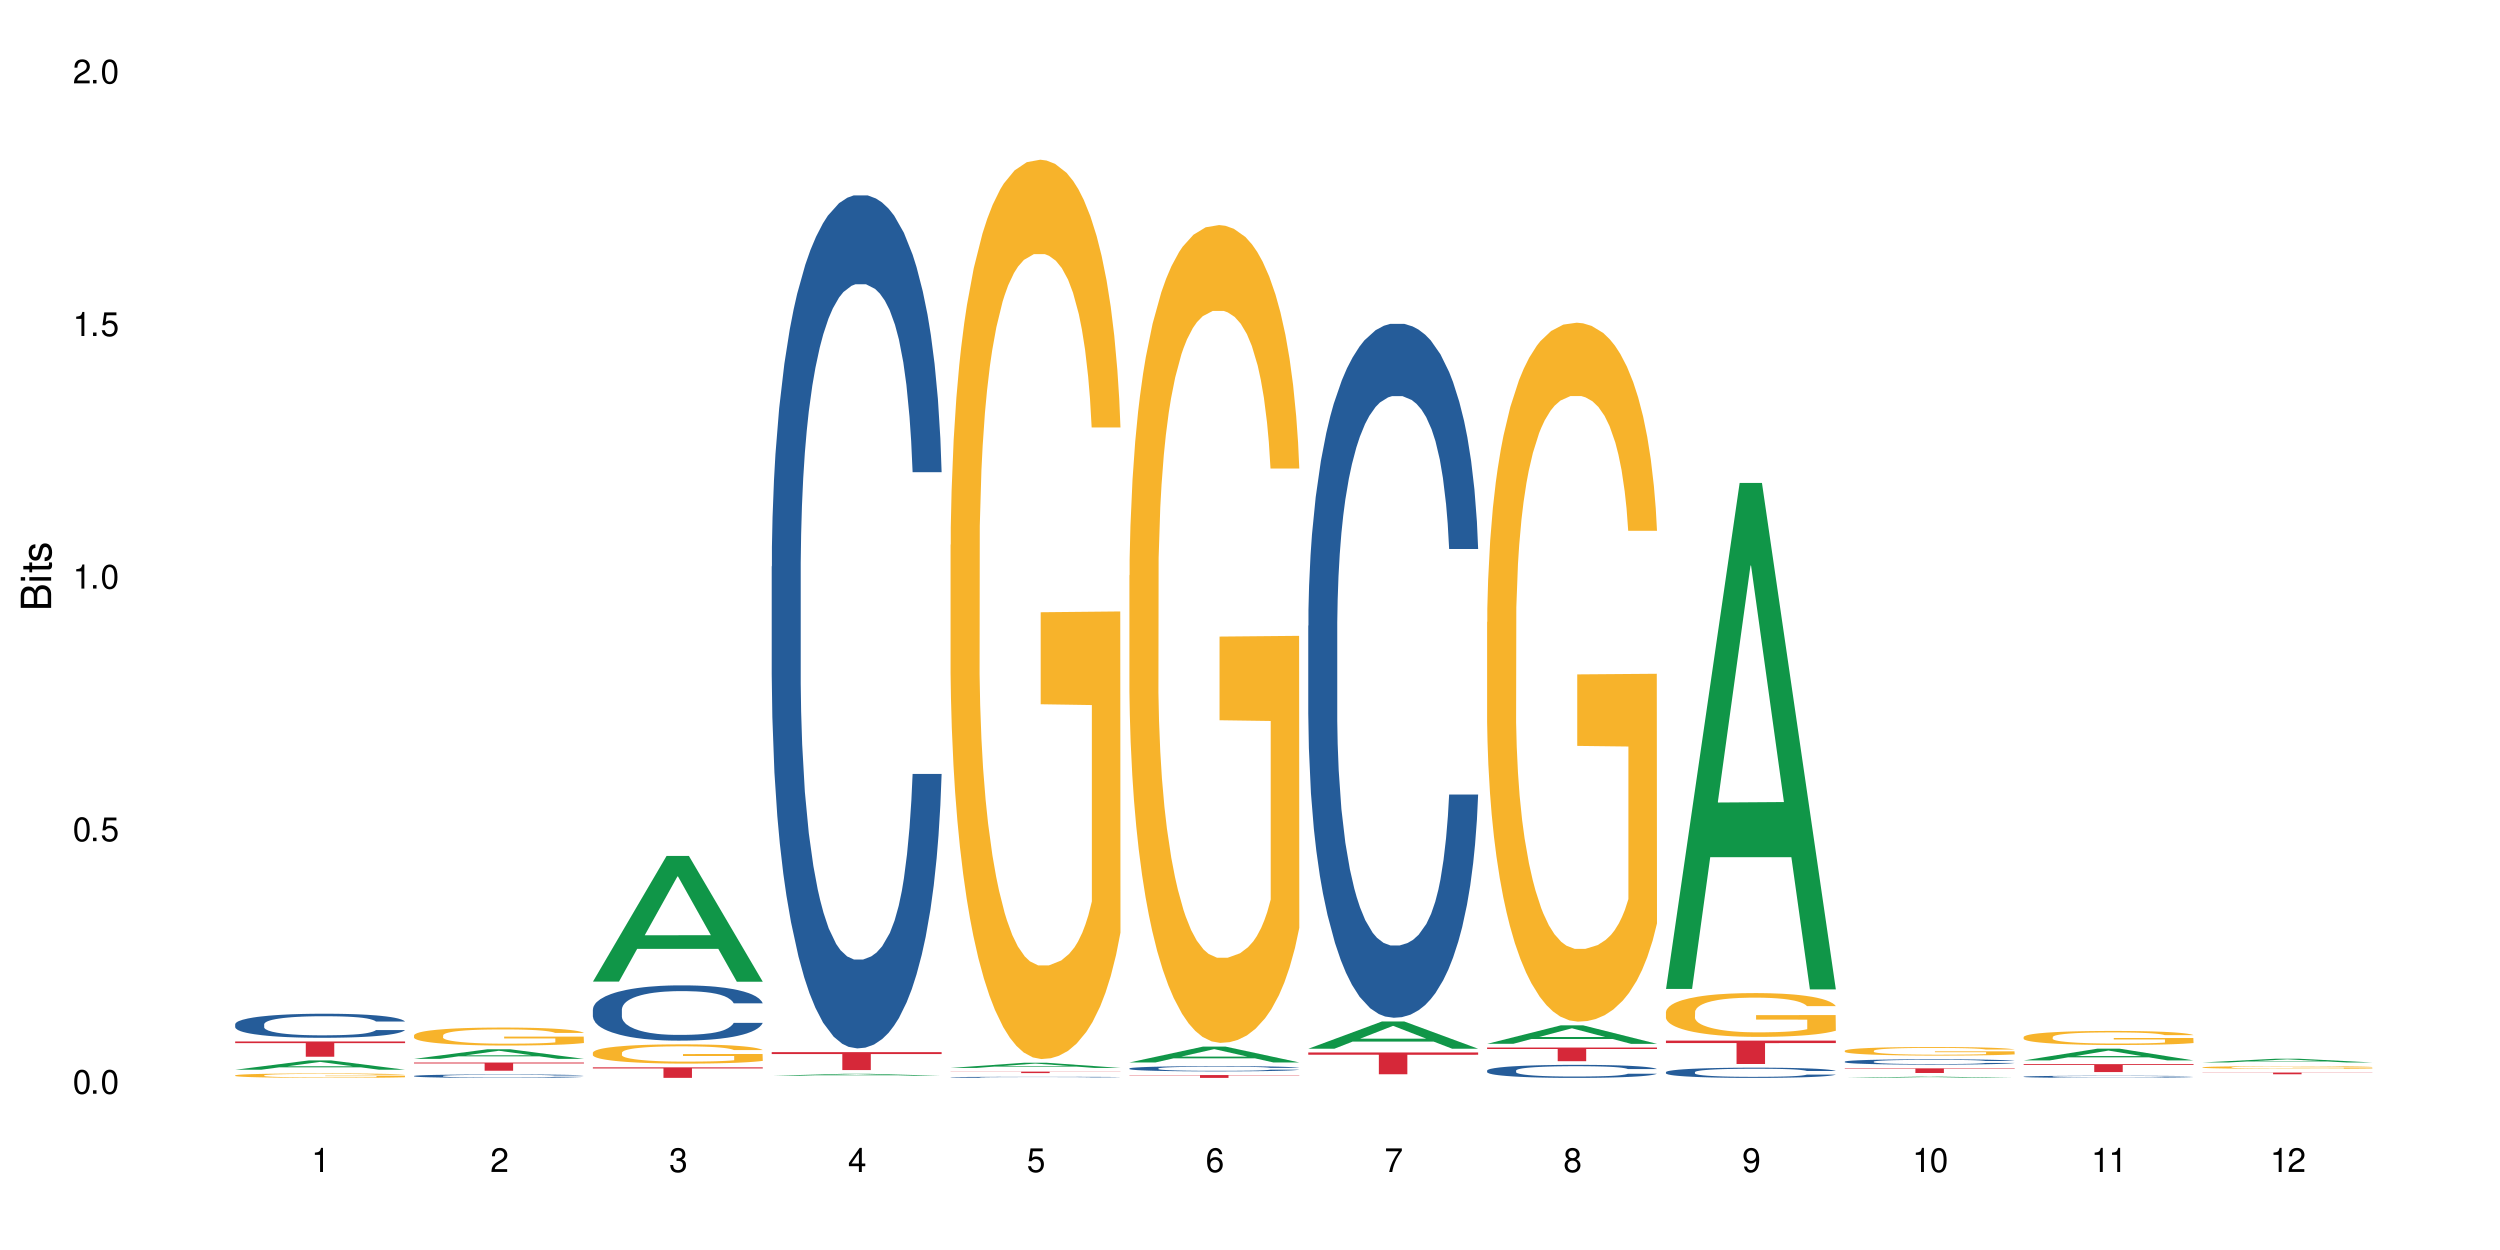 <?xml version="1.0" encoding="UTF-8"?>
<svg xmlns="http://www.w3.org/2000/svg" xmlns:xlink="http://www.w3.org/1999/xlink" width="720" height="360" viewBox="0 0 720 360">
<defs>
<g>
<g id="glyph-0-0">
</g>
<g id="glyph-0-1">
<path d="M 2.641 -6.938 C 2 -6.938 1.422 -6.656 1.078 -6.172 C 0.641 -5.562 0.406 -4.641 0.406 -3.359 C 0.406 -1.016 1.188 0.219 2.641 0.219 C 4.078 0.219 4.859 -1.016 4.859 -3.297 C 4.859 -4.641 4.656 -5.547 4.203 -6.172 C 3.844 -6.656 3.281 -6.938 2.641 -6.938 Z M 2.641 -6.188 C 3.547 -6.188 4 -5.25 4 -3.375 C 4 -1.406 3.562 -0.484 2.625 -0.484 C 1.734 -0.484 1.281 -1.438 1.281 -3.344 C 1.281 -5.25 1.734 -6.188 2.641 -6.188 Z M 2.641 -6.188 "/>
</g>
<g id="glyph-0-2">
<path d="M 1.828 -1 L 0.828 -1 L 0.828 0 L 1.828 0 Z M 1.828 -1 "/>
</g>
<g id="glyph-0-3">
<path d="M 4.562 -6.797 L 1.062 -6.797 L 0.547 -3.094 L 1.328 -3.094 C 1.719 -3.562 2.047 -3.734 2.578 -3.734 C 3.484 -3.734 4.062 -3.109 4.062 -2.094 C 4.062 -1.125 3.484 -0.531 2.578 -0.531 C 1.828 -0.531 1.375 -0.906 1.188 -1.672 L 0.328 -1.672 C 0.453 -1.109 0.547 -0.844 0.75 -0.594 C 1.125 -0.078 1.828 0.219 2.594 0.219 C 3.969 0.219 4.922 -0.781 4.922 -2.219 C 4.922 -3.562 4.031 -4.484 2.719 -4.484 C 2.25 -4.484 1.859 -4.359 1.469 -4.062 L 1.734 -5.969 L 4.562 -5.969 Z M 4.562 -6.797 "/>
</g>
<g id="glyph-0-4">
<path d="M 2.484 -4.938 L 2.484 0 L 3.328 0 L 3.328 -6.938 L 2.766 -6.938 C 2.469 -5.875 2.281 -5.734 0.984 -5.562 L 0.984 -4.938 Z M 2.484 -4.938 "/>
</g>
<g id="glyph-0-5">
<path d="M 4.859 -0.828 L 1.281 -0.828 C 1.359 -1.406 1.672 -1.781 2.5 -2.281 L 3.469 -2.828 C 4.406 -3.344 4.906 -4.062 4.906 -4.906 C 4.906 -5.484 4.672 -6.031 4.266 -6.406 C 3.859 -6.766 3.375 -6.938 2.719 -6.938 C 1.859 -6.938 1.219 -6.625 0.844 -6.031 C 0.609 -5.672 0.5 -5.234 0.484 -4.531 L 1.328 -4.531 C 1.359 -5.016 1.406 -5.281 1.531 -5.516 C 1.75 -5.938 2.188 -6.203 2.703 -6.203 C 3.469 -6.203 4.031 -5.641 4.031 -4.891 C 4.031 -4.344 3.719 -3.859 3.125 -3.516 L 2.234 -3 C 0.812 -2.172 0.406 -1.531 0.328 -0.016 L 4.859 -0.016 Z M 4.859 -0.828 "/>
</g>
<g id="glyph-0-6">
<path d="M 2.125 -3.188 L 2.578 -3.188 C 3.5 -3.188 3.984 -2.766 3.984 -1.922 C 3.984 -1.062 3.469 -0.531 2.594 -0.531 C 1.656 -0.531 1.203 -1 1.156 -2.016 L 0.312 -2.016 C 0.344 -1.453 0.438 -1.094 0.609 -0.781 C 0.953 -0.109 1.625 0.219 2.547 0.219 C 3.953 0.219 4.859 -0.625 4.859 -1.938 C 4.859 -2.828 4.516 -3.297 3.703 -3.594 C 4.344 -3.844 4.656 -4.328 4.656 -5.031 C 4.656 -6.219 3.875 -6.938 2.578 -6.938 C 1.203 -6.938 0.484 -6.172 0.453 -4.703 L 1.297 -4.703 C 1.312 -5.125 1.344 -5.359 1.453 -5.578 C 1.641 -5.969 2.062 -6.203 2.594 -6.203 C 3.344 -6.203 3.797 -5.75 3.797 -5 C 3.797 -4.516 3.609 -4.219 3.25 -4.047 C 3.016 -3.953 2.703 -3.922 2.125 -3.906 Z M 2.125 -3.188 "/>
</g>
<g id="glyph-0-7">
<path d="M 3.141 -1.672 L 3.141 0 L 3.984 0 L 3.984 -1.672 L 4.984 -1.672 L 4.984 -2.438 L 3.984 -2.438 L 3.984 -6.938 L 3.359 -6.938 L 0.266 -2.578 L 0.266 -1.672 Z M 3.141 -2.438 L 1 -2.438 L 3.141 -5.5 Z M 3.141 -2.438 "/>
</g>
<g id="glyph-0-8">
<path d="M 4.781 -5.125 C 4.609 -6.266 3.891 -6.938 2.844 -6.938 C 2.094 -6.938 1.422 -6.578 1.031 -5.953 C 0.594 -5.266 0.406 -4.422 0.406 -3.172 C 0.406 -2 0.578 -1.25 0.984 -0.641 C 1.359 -0.078 1.953 0.219 2.703 0.219 C 3.984 0.219 4.922 -0.75 4.922 -2.094 C 4.922 -3.375 4.062 -4.281 2.844 -4.281 C 2.172 -4.281 1.641 -4.031 1.281 -3.516 C 1.281 -5.234 1.828 -6.188 2.797 -6.188 C 3.391 -6.188 3.797 -5.797 3.938 -5.125 Z M 2.734 -3.531 C 3.547 -3.531 4.062 -2.953 4.062 -2.031 C 4.062 -1.156 3.484 -0.531 2.703 -0.531 C 1.922 -0.531 1.328 -1.188 1.328 -2.078 C 1.328 -2.938 1.906 -3.531 2.734 -3.531 Z M 2.734 -3.531 "/>
</g>
<g id="glyph-0-9">
<path d="M 4.984 -6.797 L 0.438 -6.797 L 0.438 -5.969 L 4.109 -5.969 C 2.5 -3.656 1.828 -2.234 1.328 0 L 2.219 0 C 2.594 -2.172 3.453 -4.047 4.984 -6.094 Z M 4.984 -6.797 "/>
</g>
<g id="glyph-0-10">
<path d="M 3.75 -3.656 C 4.469 -4.094 4.688 -4.438 4.688 -5.078 C 4.688 -6.172 3.844 -6.938 2.641 -6.938 C 1.438 -6.938 0.594 -6.172 0.594 -5.094 C 0.594 -4.438 0.812 -4.094 1.516 -3.656 C 0.734 -3.266 0.359 -2.703 0.359 -1.922 C 0.359 -0.656 1.281 0.219 2.641 0.219 C 3.984 0.219 4.922 -0.656 4.922 -1.922 C 4.922 -2.703 4.531 -3.266 3.75 -3.656 Z M 2.641 -6.188 C 3.359 -6.188 3.812 -5.75 3.812 -5.062 C 3.812 -4.406 3.344 -3.984 2.641 -3.984 C 1.922 -3.984 1.453 -4.406 1.453 -5.078 C 1.453 -5.75 1.922 -6.188 2.641 -6.188 Z M 2.641 -3.266 C 3.484 -3.266 4.062 -2.719 4.062 -1.906 C 4.062 -1.078 3.484 -0.531 2.625 -0.531 C 1.797 -0.531 1.219 -1.094 1.219 -1.906 C 1.219 -2.719 1.781 -3.266 2.641 -3.266 Z M 2.641 -3.266 "/>
</g>
<g id="glyph-0-11">
<path d="M 0.516 -1.578 C 0.672 -0.453 1.406 0.219 2.438 0.219 C 3.188 0.219 3.859 -0.141 4.266 -0.766 C 4.688 -1.453 4.891 -2.297 4.891 -3.547 C 4.891 -4.719 4.703 -5.453 4.312 -6.078 C 3.938 -6.641 3.344 -6.938 2.594 -6.938 C 1.297 -6.938 0.359 -5.969 0.359 -4.625 C 0.359 -3.344 1.234 -2.453 2.453 -2.453 C 3.094 -2.453 3.578 -2.672 4.016 -3.203 C 4 -1.484 3.469 -0.531 2.5 -0.531 C 1.906 -0.531 1.484 -0.906 1.359 -1.578 Z M 2.578 -6.203 C 3.375 -6.203 3.969 -5.531 3.969 -4.641 C 3.969 -3.797 3.391 -3.188 2.547 -3.188 C 1.734 -3.188 1.234 -3.766 1.234 -4.688 C 1.234 -5.562 1.797 -6.203 2.578 -6.203 Z M 2.578 -6.203 "/>
</g>
<g id="glyph-1-0">
</g>
<g id="glyph-1-1">
<path d="M 0 -0.953 L 0 -4.891 C 0 -5.719 -0.234 -6.344 -0.734 -6.797 C -1.188 -7.234 -1.812 -7.469 -2.5 -7.469 C -3.547 -7.469 -4.188 -7 -4.625 -5.875 C -4.984 -6.688 -5.625 -7.094 -6.531 -7.094 C -7.172 -7.094 -7.734 -6.859 -8.141 -6.391 C -8.562 -5.922 -8.75 -5.344 -8.75 -4.5 L -8.75 -0.953 Z M -4.984 -2.062 L -7.766 -2.062 L -7.766 -4.219 C -7.766 -4.844 -7.688 -5.203 -7.453 -5.5 C -7.219 -5.812 -6.859 -5.969 -6.375 -5.969 C -5.891 -5.969 -5.531 -5.812 -5.297 -5.5 C -5.062 -5.203 -4.984 -4.844 -4.984 -4.219 Z M -0.984 -2.062 L -4 -2.062 L -4 -4.781 C -4 -5.766 -3.438 -6.359 -2.484 -6.359 C -1.547 -6.359 -0.984 -5.766 -0.984 -4.781 Z M -0.984 -2.062 "/>
</g>
<g id="glyph-1-2">
<path d="M -6.281 -1.797 L -6.281 -0.797 L 0 -0.797 L 0 -1.797 Z M -8.75 -1.797 L -8.75 -0.797 L -7.484 -0.797 L -7.484 -1.797 Z M -8.75 -1.797 "/>
</g>
<g id="glyph-1-3">
<path d="M -6.281 -3.047 L -6.281 -2.016 L -8.016 -2.016 L -8.016 -1.016 L -6.281 -1.016 L -6.281 -0.172 L -5.469 -0.172 L -5.469 -1.016 L -0.719 -1.016 C -0.078 -1.016 0.281 -1.453 0.281 -2.234 C 0.281 -2.5 0.25 -2.719 0.188 -3.047 L -0.641 -3.047 C -0.609 -2.906 -0.594 -2.766 -0.594 -2.562 C -0.594 -2.141 -0.719 -2.016 -1.156 -2.016 L -5.469 -2.016 L -5.469 -3.047 Z M -6.281 -3.047 "/>
</g>
<g id="glyph-1-4">
<path d="M -4.531 -5.25 C -5.766 -5.25 -6.469 -4.422 -6.469 -2.969 C -6.469 -1.516 -5.719 -0.562 -4.547 -0.562 C -3.562 -0.562 -3.094 -1.062 -2.734 -2.562 L -2.516 -3.484 C -2.344 -4.188 -2.094 -4.469 -1.641 -4.469 C -1.047 -4.469 -0.641 -3.875 -0.641 -3 C -0.641 -2.453 -0.797 -2 -1.062 -1.75 C -1.25 -1.594 -1.422 -1.531 -1.875 -1.469 L -1.875 -0.406 C -0.422 -0.453 0.281 -1.266 0.281 -2.922 C 0.281 -4.5 -0.5 -5.516 -1.719 -5.516 C -2.656 -5.516 -3.172 -4.984 -3.469 -3.734 L -3.703 -2.766 C -3.891 -1.953 -4.156 -1.609 -4.594 -1.609 C -5.188 -1.609 -5.547 -2.125 -5.547 -2.938 C -5.547 -3.75 -5.203 -4.172 -4.531 -4.203 Z M -4.531 -5.25 "/>
</g>
</g>
</defs>
<rect x="-72" y="-36" width="864" height="432" fill="rgb(100%, 100%, 100%)" fill-opacity="1"/>
<path fill-rule="nonzero" fill="rgb(6.275%, 58.824%, 28.235%)" fill-opacity="1" d="M 67.73 308.082 L 67.785 308.082 L 88.957 305.398 L 95.387 305.398 L 116.664 308.086 L 109.188 308.086 L 103.855 307.383 L 80.488 307.383 L 75.258 308.082 L 67.73 308.082 L 82.734 307.094 L 101.711 307.09 L 92.25 305.836 L 92.145 305.836 L 92.039 305.844 L 82.684 307.09 L 82.734 307.094 Z M 67.73 308.082 "/>
<path fill-rule="nonzero" fill="rgb(14.51%, 36.078%, 60%)" fill-opacity="1" d="M 67.73 294.973 L 67.789 294.969 L 67.789 294.816 L 67.969 294.574 L 68.387 294.27 L 68.805 294.062 L 69.879 293.688 L 71.371 293.328 L 72.922 293.047 L 74.055 292.883 L 75.07 292.758 L 77.398 292.523 L 78.891 292.402 L 80.5 292.293 L 82.469 292.188 L 83.902 292.121 L 87.125 292.02 L 89.512 291.977 L 91.363 291.957 L 95.359 291.957 L 97.746 291.984 L 99.477 292.016 L 101.387 292.066 L 102.996 292.121 L 105.801 292.262 L 108.309 292.438 L 109.441 292.539 L 111.234 292.738 L 112.605 292.926 L 113.559 293.094 L 114.633 293.328 L 115.59 293.609 L 116.305 293.934 L 116.664 294.207 L 108.309 294.207 L 107.891 293.953 L 107.414 293.758 L 106.52 293.496 L 105.625 293.312 L 104.371 293.129 L 103.238 293.008 L 101.684 292.891 L 100.312 292.812 L 98.879 292.758 L 97.508 292.719 L 94.883 292.68 L 91.84 292.68 L 90.707 292.691 L 88.379 292.742 L 87.125 292.789 L 85.336 292.875 L 84.082 292.957 L 82.59 293.086 L 81.574 293.191 L 80.32 293.359 L 79.426 293.504 L 78.414 293.711 L 77.816 293.871 L 77.277 294.047 L 76.801 294.258 L 76.441 294.48 L 76.203 294.715 L 76.086 294.941 L 76.086 295.922 L 76.203 296.152 L 76.504 296.418 L 77.277 296.805 L 78.414 297.141 L 79.727 297.406 L 80.977 297.598 L 81.695 297.684 L 82.648 297.785 L 84.141 297.914 L 86.289 298.039 L 87.543 298.09 L 89.453 298.141 L 91.422 298.168 L 94.047 298.168 L 96.375 298.141 L 97.926 298.109 L 99.535 298.059 L 101.746 297.949 L 103.117 297.848 L 104.312 297.73 L 105.207 297.609 L 105.801 297.508 L 106.699 297.312 L 107.414 297.094 L 107.949 296.875 L 108.309 296.66 L 116.664 296.66 L 116.305 296.91 L 115.77 297.16 L 115.23 297.344 L 114.395 297.562 L 113.441 297.762 L 112.066 297.98 L 110.934 298.129 L 109.441 298.285 L 108.07 298.406 L 106.578 298.516 L 104.371 298.641 L 102.938 298.703 L 101.387 298.762 L 99.535 298.812 L 97.211 298.855 L 94.703 298.883 L 92.375 298.887 L 89.871 298.875 L 88.02 298.852 L 85.574 298.793 L 82.531 298.68 L 80.32 298.559 L 78.59 298.438 L 77.102 298.312 L 75.43 298.141 L 73.281 297.863 L 71.969 297.648 L 71.074 297.469 L 70.059 297.223 L 69.344 297 L 68.508 296.645 L 67.91 296.195 L 67.73 295.848 Z M 67.73 294.973 "/>
<path fill-rule="nonzero" fill="rgb(96.863%, 70.196%, 16.863%)" fill-opacity="1" d="M 67.73 309.699 L 67.789 309.699 L 67.789 309.676 L 68.031 309.621 L 68.625 309.547 L 69.402 309.488 L 70.238 309.441 L 70.773 309.418 L 71.668 309.383 L 72.445 309.355 L 74.414 309.305 L 76.922 309.254 L 78.293 309.234 L 79.844 309.211 L 82.051 309.191 L 83.066 309.184 L 86.172 309.164 L 89.691 309.152 L 93.57 309.148 L 95.359 309.148 L 97.805 309.152 L 101.148 309.168 L 103.059 309.18 L 104.551 309.191 L 106.102 309.207 L 108.012 309.23 L 109.801 309.258 L 111.234 309.285 L 112.664 309.32 L 113.859 309.359 L 114.871 309.398 L 115.77 309.449 L 116.305 309.488 L 116.664 309.531 L 108.367 309.531 L 107.891 309.488 L 107.355 309.457 L 106.461 309.418 L 105.562 309.391 L 104.668 309.367 L 102.996 309.34 L 101.566 309.32 L 99.777 309.305 L 98.047 309.293 L 96.074 309.285 L 94.883 309.281 L 91.719 309.281 L 88.855 309.293 L 87.184 309.301 L 85.992 309.309 L 84.32 309.328 L 83.305 309.34 L 82.707 309.352 L 80.918 309.387 L 79.727 309.422 L 79.07 309.441 L 78.234 309.477 L 77.637 309.512 L 76.98 309.559 L 76.621 309.594 L 76.145 309.672 L 76.086 309.883 L 76.266 309.93 L 76.621 309.977 L 77.102 310.02 L 77.816 310.062 L 78.531 310.098 L 79.785 310.145 L 80.859 310.172 L 81.695 310.195 L 83.305 310.227 L 83.961 310.234 L 85.512 310.258 L 87.125 310.273 L 89.094 310.289 L 90.586 310.293 L 92.973 310.301 L 96.016 310.301 L 99.598 310.293 L 101.863 310.285 L 103.414 310.273 L 104.43 310.266 L 105.684 310.254 L 106.578 310.242 L 107.414 310.23 L 108.43 310.207 L 108.43 309.93 L 93.688 309.926 L 93.688 309.797 L 116.602 309.793 L 116.664 310.254 L 115.41 310.285 L 113.859 310.316 L 112.367 310.34 L 110.816 310.359 L 108.605 310.383 L 106.816 310.395 L 104.07 310.41 L 101.566 310.422 L 98.941 310.43 L 96.613 310.434 L 91.422 310.434 L 88.797 310.426 L 86.707 310.414 L 84.797 310.402 L 82.887 310.387 L 80.5 310.363 L 78.949 310.344 L 77.34 310.32 L 75.727 310.289 L 74.297 310.258 L 73.34 310.234 L 72.387 310.207 L 71.371 310.172 L 70.418 310.129 L 69.699 310.094 L 69.043 310.051 L 68.566 310.016 L 68.09 309.961 L 67.852 309.918 L 67.73 309.883 Z M 67.73 309.699 "/>
<path fill-rule="nonzero" fill="rgb(83.922%, 15.686%, 22.353%)" fill-opacity="1" d="M 67.73 299.949 L 116.664 299.949 L 116.664 300.418 L 96.27 300.426 L 96.27 304.336 L 88.066 304.336 L 88.066 300.43 L 87.945 300.418 L 67.73 300.418 Z M 67.73 299.949 "/>
<path fill-rule="nonzero" fill="rgb(6.275%, 58.824%, 28.235%)" fill-opacity="1" d="M 119.238 304.949 L 119.289 304.949 L 140.465 302.18 L 146.895 302.18 L 168.172 304.953 L 160.695 304.953 L 155.363 304.23 L 131.996 304.23 L 126.766 304.949 L 119.238 304.949 L 134.242 303.93 L 153.219 303.926 L 143.758 302.633 L 143.652 302.629 L 143.547 302.637 L 134.191 303.926 L 134.242 303.93 Z M 119.238 304.949 "/>
<path fill-rule="nonzero" fill="rgb(14.51%, 36.078%, 60%)" fill-opacity="1" d="M 119.238 309.871 L 119.297 309.871 L 119.297 309.848 L 119.477 309.816 L 119.895 309.77 L 120.312 309.742 L 121.387 309.688 L 122.879 309.637 L 124.43 309.594 L 125.562 309.57 L 126.578 309.555 L 128.906 309.52 L 130.398 309.504 L 132.008 309.488 L 133.977 309.473 L 135.41 309.461 L 138.633 309.449 L 141.02 309.441 L 142.871 309.438 L 146.867 309.438 L 149.254 309.441 L 150.984 309.445 L 152.895 309.453 L 154.504 309.461 L 157.309 309.48 L 159.816 309.508 L 160.949 309.523 L 162.742 309.551 L 164.113 309.578 L 165.066 309.602 L 166.141 309.637 L 167.098 309.676 L 167.812 309.723 L 168.172 309.762 L 159.816 309.762 L 159.398 309.727 L 158.922 309.695 L 158.027 309.66 L 157.133 309.633 L 155.879 309.605 L 154.746 309.59 L 153.191 309.574 L 151.82 309.562 L 150.387 309.555 L 149.016 309.547 L 146.391 309.543 L 142.211 309.543 L 139.887 309.551 L 138.633 309.559 L 136.844 309.57 L 135.59 309.582 L 134.098 309.602 L 133.082 309.617 L 131.828 309.641 L 130.934 309.66 L 129.922 309.691 L 129.324 309.715 L 128.785 309.738 L 128.309 309.77 L 127.949 309.801 L 127.711 309.836 L 127.594 309.867 L 127.594 310.008 L 127.711 310.043 L 128.012 310.078 L 128.785 310.137 L 129.922 310.184 L 131.234 310.223 L 132.484 310.25 L 133.203 310.262 L 134.156 310.277 L 135.648 310.293 L 137.797 310.312 L 139.051 310.32 L 140.961 310.328 L 142.93 310.332 L 145.555 310.332 L 147.883 310.328 L 149.434 310.324 L 151.043 310.316 L 153.254 310.301 L 154.625 310.285 L 155.816 310.27 L 156.715 310.25 L 157.309 310.234 L 158.207 310.207 L 158.922 310.176 L 159.457 310.145 L 159.816 310.113 L 168.172 310.113 L 167.812 310.148 L 167.277 310.188 L 166.738 310.211 L 165.902 310.242 L 164.949 310.273 L 163.574 310.305 L 162.441 310.324 L 160.949 310.348 L 159.578 310.363 L 158.086 310.379 L 155.879 310.398 L 154.445 310.406 L 152.895 310.418 L 151.043 310.422 L 148.719 310.43 L 146.211 310.434 L 141.379 310.434 L 139.527 310.43 L 137.082 310.422 L 134.039 310.402 L 131.828 310.387 L 130.098 310.371 L 128.605 310.352 L 126.938 310.328 L 124.789 310.285 L 123.477 310.258 L 122.582 310.23 L 121.566 310.195 L 120.852 310.164 L 120.016 310.113 L 119.418 310.047 L 119.238 309.996 Z M 119.238 309.871 "/>
<path fill-rule="nonzero" fill="rgb(96.863%, 70.196%, 16.863%)" fill-opacity="1" d="M 119.238 298.152 L 119.297 298.148 L 119.297 298.055 L 119.535 297.84 L 120.133 297.547 L 120.91 297.305 L 121.746 297.117 L 122.281 297.016 L 123.176 296.875 L 123.953 296.77 L 125.922 296.559 L 128.43 296.359 L 129.801 296.273 L 131.352 296.191 L 133.559 296.102 L 134.574 296.07 L 137.676 295.992 L 141.199 295.945 L 145.078 295.934 L 146.867 295.938 L 149.312 295.957 L 152.656 296.008 L 154.566 296.055 L 156.059 296.102 L 157.609 296.164 L 159.52 296.258 L 161.309 296.371 L 162.742 296.488 L 164.172 296.629 L 165.367 296.781 L 166.379 296.945 L 167.277 297.145 L 167.812 297.309 L 168.172 297.477 L 159.875 297.477 L 159.398 297.309 L 158.863 297.184 L 157.965 297.027 L 157.07 296.914 L 156.176 296.824 L 154.504 296.699 L 153.074 296.625 L 151.281 296.559 L 149.551 296.516 L 147.582 296.488 L 146.391 296.477 L 143.227 296.477 L 140.363 296.512 L 138.691 296.547 L 137.5 296.586 L 135.828 296.656 L 134.812 296.715 L 134.215 296.75 L 132.426 296.898 L 131.234 297.031 L 130.578 297.121 L 129.742 297.262 L 129.145 297.391 L 128.488 297.582 L 128.129 297.723 L 127.652 298.043 L 127.594 298.898 L 127.773 299.078 L 128.129 299.27 L 128.605 299.441 L 129.324 299.621 L 130.039 299.758 L 131.293 299.945 L 132.367 300.066 L 133.203 300.148 L 134.812 300.273 L 135.469 300.316 L 137.02 300.402 L 138.633 300.469 L 140.602 300.527 L 142.094 300.555 L 144.48 300.578 L 147.523 300.578 L 151.105 300.551 L 153.371 300.512 L 154.922 300.473 L 155.938 300.441 L 157.191 300.391 L 158.086 300.34 L 158.922 300.289 L 159.938 300.211 L 159.938 299.078 L 145.195 299.074 L 145.195 298.543 L 168.109 298.539 L 168.172 300.391 L 166.918 300.516 L 165.367 300.641 L 163.875 300.734 L 162.324 300.816 L 160.113 300.906 L 158.324 300.961 L 155.578 301.027 L 153.074 301.07 L 150.449 301.098 L 148.121 301.113 L 145.375 301.117 L 142.93 301.109 L 140.305 301.082 L 138.215 301.043 L 136.305 300.996 L 134.395 300.934 L 132.008 300.836 L 130.457 300.754 L 128.848 300.652 L 127.234 300.535 L 125.801 300.406 L 124.848 300.309 L 123.895 300.195 L 122.879 300.051 L 121.926 299.891 L 121.207 299.746 L 120.551 299.578 L 120.074 299.422 L 119.598 299.211 L 119.359 299.039 L 119.238 298.891 Z M 119.238 298.152 "/>
<path fill-rule="nonzero" fill="rgb(83.922%, 15.686%, 22.353%)" fill-opacity="1" d="M 119.238 306.016 L 168.172 306.016 L 168.172 306.27 L 147.777 306.27 L 147.777 308.375 L 139.574 308.375 L 139.574 306.273 L 139.453 306.27 L 119.238 306.27 Z M 119.238 306.016 "/>
<path fill-rule="nonzero" fill="rgb(6.275%, 58.824%, 28.235%)" fill-opacity="1" d="M 170.746 282.695 L 170.797 282.664 L 191.973 246.508 L 198.402 246.508 L 219.68 282.73 L 212.203 282.73 L 206.871 273.277 L 183.504 273.277 L 178.273 282.695 L 170.746 282.695 L 185.75 269.363 L 204.727 269.332 L 195.266 252.426 L 195.16 252.395 L 195.055 252.496 L 185.699 269.332 L 185.75 269.363 Z M 170.746 282.695 "/>
<path fill-rule="nonzero" fill="rgb(14.51%, 36.078%, 60%)" fill-opacity="1" d="M 170.746 290.719 L 170.805 290.703 L 170.805 290.355 L 170.984 289.801 L 171.402 289.102 L 171.82 288.621 L 172.895 287.766 L 174.387 286.934 L 175.938 286.297 L 177.07 285.918 L 178.086 285.625 L 180.414 285.086 L 181.906 284.812 L 183.516 284.562 L 185.484 284.316 L 186.918 284.172 L 190.141 283.938 L 192.527 283.836 L 194.375 283.793 L 198.375 283.793 L 200.762 283.852 L 202.492 283.926 L 204.402 284.039 L 206.012 284.172 L 208.816 284.492 L 211.324 284.898 L 212.457 285.133 L 214.25 285.582 L 215.621 286.02 L 216.574 286.398 L 217.648 286.934 L 218.605 287.59 L 219.32 288.332 L 219.68 288.957 L 211.324 288.957 L 210.906 288.375 L 210.43 287.926 L 209.535 287.328 L 208.641 286.906 L 207.387 286.484 L 206.25 286.207 L 204.699 285.93 L 203.328 285.758 L 201.895 285.625 L 200.523 285.539 L 197.898 285.453 L 194.855 285.453 L 193.719 285.48 L 191.395 285.598 L 190.141 285.699 L 188.352 285.902 L 187.098 286.09 L 185.605 286.383 L 184.59 286.629 L 183.336 287.008 L 182.441 287.344 L 181.426 287.824 L 180.832 288.188 L 180.293 288.594 L 179.816 289.074 L 179.457 289.582 L 179.219 290.121 L 179.102 290.645 L 179.102 292.898 L 179.219 293.422 L 179.52 294.035 L 180.293 294.922 L 181.426 295.691 L 182.742 296.305 L 183.992 296.738 L 184.711 296.941 L 185.664 297.176 L 187.156 297.469 L 189.305 297.758 L 190.559 297.875 L 192.469 297.992 L 194.438 298.051 L 197.062 298.051 L 199.391 297.992 L 200.941 297.918 L 202.551 297.801 L 204.762 297.555 L 206.133 297.32 L 207.324 297.047 L 208.223 296.77 L 208.816 296.535 L 209.711 296.086 L 210.43 295.59 L 210.965 295.082 L 211.324 294.586 L 219.68 294.586 L 219.32 295.168 L 218.785 295.734 L 218.246 296.156 L 217.41 296.668 L 216.457 297.117 L 215.082 297.629 L 213.949 297.961 L 212.457 298.324 L 211.086 298.602 L 209.594 298.848 L 207.387 299.141 L 205.953 299.285 L 204.402 299.418 L 202.551 299.531 L 200.227 299.633 L 197.719 299.691 L 195.391 299.707 L 192.887 299.68 L 191.035 299.621 L 188.59 299.488 L 185.547 299.227 L 183.336 298.949 L 181.605 298.676 L 180.113 298.383 L 178.445 297.992 L 176.297 297.352 L 174.984 296.855 L 174.086 296.449 L 173.074 295.883 L 172.355 295.371 L 171.523 294.559 L 170.926 293.523 L 170.746 292.727 Z M 170.746 290.719 "/>
<path fill-rule="nonzero" fill="rgb(96.863%, 70.196%, 16.863%)" fill-opacity="1" d="M 170.746 303.148 L 170.805 303.141 L 170.805 303.039 L 171.043 302.812 L 171.641 302.496 L 172.418 302.238 L 173.254 302.035 L 173.789 301.93 L 174.684 301.777 L 175.461 301.668 L 177.43 301.438 L 179.938 301.227 L 181.309 301.133 L 182.859 301.047 L 185.066 300.953 L 186.082 300.918 L 189.184 300.836 L 192.707 300.785 L 196.586 300.77 L 198.375 300.773 L 200.82 300.793 L 204.164 300.852 L 206.074 300.902 L 207.566 300.953 L 209.117 301.02 L 211.027 301.117 L 212.816 301.242 L 214.25 301.363 L 215.68 301.516 L 216.875 301.676 L 217.887 301.855 L 218.785 302.066 L 219.32 302.246 L 219.68 302.422 L 211.383 302.422 L 210.906 302.246 L 210.371 302.109 L 209.473 301.941 L 208.578 301.82 L 207.684 301.723 L 206.012 301.59 L 204.582 301.508 L 202.789 301.438 L 201.059 301.395 L 199.09 301.363 L 197.898 301.352 L 194.734 301.352 L 191.871 301.387 L 190.199 301.43 L 189.008 301.469 L 187.336 301.543 L 186.32 301.605 L 185.723 301.645 L 183.934 301.805 L 182.742 301.945 L 182.086 302.043 L 181.25 302.195 L 180.652 302.332 L 179.996 302.535 L 179.637 302.684 L 179.16 303.031 L 179.102 303.941 L 179.281 304.137 L 179.637 304.344 L 180.113 304.527 L 180.832 304.719 L 181.547 304.867 L 182.801 305.062 L 183.875 305.195 L 184.711 305.281 L 186.32 305.418 L 186.977 305.465 L 188.527 305.555 L 190.141 305.625 L 192.109 305.688 L 193.602 305.719 L 195.988 305.742 L 199.031 305.742 L 202.613 305.711 L 204.879 305.672 L 206.43 305.633 L 207.445 305.594 L 208.699 305.539 L 209.594 305.488 L 210.43 305.434 L 211.445 305.348 L 211.445 304.137 L 196.703 304.129 L 196.703 303.562 L 219.617 303.559 L 219.68 305.539 L 218.426 305.676 L 216.875 305.809 L 215.383 305.91 L 213.832 305.996 L 211.621 306.094 L 209.832 306.152 L 207.086 306.223 L 204.582 306.27 L 201.957 306.301 L 199.629 306.316 L 196.883 306.32 L 194.438 306.309 L 191.812 306.281 L 189.723 306.238 L 187.812 306.188 L 185.902 306.121 L 183.516 306.016 L 181.965 305.93 L 180.355 305.824 L 178.742 305.695 L 177.309 305.559 L 176.355 305.453 L 175.402 305.332 L 174.387 305.18 L 173.43 305.008 L 172.715 304.852 L 172.059 304.672 L 171.582 304.504 L 171.105 304.277 L 170.867 304.094 L 170.746 303.938 Z M 170.746 303.148 "/>
<path fill-rule="nonzero" fill="rgb(83.922%, 15.686%, 22.353%)" fill-opacity="1" d="M 170.746 307.383 L 219.68 307.383 L 219.68 307.711 L 199.285 307.711 L 199.285 310.434 L 191.078 310.434 L 191.078 307.715 L 190.961 307.711 L 170.746 307.711 Z M 170.746 307.383 "/>
<path fill-rule="nonzero" fill="rgb(6.275%, 58.824%, 28.235%)" fill-opacity="1" d="M 222.254 309.82 L 222.305 309.82 L 243.48 309.246 L 249.91 309.246 L 271.188 309.82 L 263.711 309.82 L 258.379 309.672 L 235.008 309.672 L 229.781 309.82 L 222.254 309.82 L 237.258 309.609 L 256.234 309.609 L 246.773 309.34 L 246.562 309.34 L 237.207 309.609 L 237.258 309.609 Z M 222.254 309.82 "/>
<path fill-rule="nonzero" fill="rgb(14.51%, 36.078%, 60%)" fill-opacity="1" d="M 222.254 163.16 L 222.312 162.938 L 222.312 157.547 L 222.492 149.012 L 222.91 138.234 L 223.328 130.824 L 224.402 117.574 L 225.895 104.773 L 227.445 94.891 L 228.578 89.051 L 229.594 84.559 L 231.922 76.25 L 233.414 71.984 L 235.023 68.168 L 236.992 64.348 L 238.426 62.102 L 241.648 58.508 L 244.035 56.938 L 245.883 56.266 L 249.883 56.266 L 252.27 57.164 L 254 58.285 L 255.91 60.082 L 257.52 62.102 L 260.324 67.043 L 262.832 73.332 L 263.965 76.926 L 265.754 83.887 L 267.129 90.625 L 268.082 96.461 L 269.156 104.773 L 270.113 114.879 L 270.828 126.332 L 271.188 135.988 L 262.832 135.988 L 262.414 127.004 L 261.938 120.043 L 261.043 110.836 L 260.145 104.324 L 258.895 97.809 L 257.758 93.543 L 256.207 89.277 L 254.836 86.582 L 253.402 84.559 L 252.031 83.211 L 249.406 81.867 L 246.363 81.867 L 245.227 82.316 L 242.902 84.109 L 241.648 85.684 L 239.855 88.828 L 238.605 91.746 L 237.113 96.238 L 236.098 100.055 L 234.844 105.895 L 233.949 111.059 L 232.934 118.473 L 232.34 124.086 L 231.801 130.375 L 231.324 137.785 L 230.965 145.645 L 230.727 153.953 L 230.609 162.039 L 230.609 196.848 L 230.727 204.93 L 231.027 214.363 L 231.801 228.062 L 232.934 239.965 L 234.25 249.398 L 235.5 256.133 L 236.219 259.277 L 237.172 262.871 L 238.664 267.363 L 240.812 271.855 L 242.066 273.652 L 243.977 275.449 L 245.945 276.344 L 248.57 276.344 L 250.898 275.449 L 252.449 274.324 L 254.059 272.527 L 256.266 268.711 L 257.641 265.117 L 258.832 260.852 L 259.73 256.582 L 260.324 252.988 L 261.219 246.027 L 261.938 238.395 L 262.473 230.531 L 262.832 222.898 L 271.188 222.898 L 270.828 231.879 L 270.289 240.637 L 269.754 247.152 L 268.918 255.012 L 267.965 261.973 L 266.59 269.832 L 265.457 275 L 263.965 280.613 L 262.594 284.879 L 261.102 288.695 L 258.895 293.188 L 257.461 295.434 L 255.91 297.457 L 254.059 299.254 L 251.73 300.824 L 249.227 301.723 L 246.898 301.945 L 244.391 301.496 L 242.543 300.598 L 240.098 298.578 L 237.051 294.535 L 234.844 290.27 L 233.113 286.004 L 231.621 281.512 L 229.953 275.449 L 227.805 265.566 L 226.492 257.93 L 225.594 251.645 L 224.582 242.883 L 223.863 235.023 L 223.031 222.449 L 222.434 206.504 L 222.254 194.152 Z M 222.254 163.16 "/>
<path fill-rule="nonzero" fill="rgb(83.922%, 15.686%, 22.353%)" fill-opacity="1" d="M 222.254 303.008 L 271.188 303.008 L 271.188 303.562 L 250.793 303.566 L 250.793 308.184 L 242.586 308.184 L 242.586 303.574 L 242.469 303.562 L 222.254 303.562 Z M 222.254 303.008 "/>
<path fill-rule="nonzero" fill="rgb(6.275%, 58.824%, 28.235%)" fill-opacity="1" d="M 273.762 307.562 L 273.812 307.559 L 294.984 306.07 L 301.418 306.07 L 322.695 307.562 L 315.219 307.562 L 309.887 307.172 L 286.516 307.172 L 281.289 307.562 L 273.762 307.562 L 288.766 307.012 L 307.742 307.012 L 298.281 306.316 L 298.176 306.312 L 298.07 306.316 L 288.711 307.012 L 288.766 307.012 Z M 273.762 307.562 "/>
<path fill-rule="nonzero" fill="rgb(14.51%, 36.078%, 60%)" fill-opacity="1" d="M 273.762 310.254 L 273.82 310.254 L 273.82 310.246 L 274 310.234 L 274.418 310.219 L 274.836 310.211 L 275.91 310.195 L 277.402 310.176 L 278.953 310.164 L 280.086 310.156 L 281.102 310.152 L 283.43 310.141 L 284.922 310.133 L 286.531 310.129 L 288.5 310.125 L 289.934 310.121 L 293.156 310.117 L 295.543 310.113 L 303.777 310.113 L 305.508 310.117 L 307.418 310.117 L 309.027 310.121 L 311.832 310.129 L 314.34 310.137 L 315.473 310.141 L 317.262 310.148 L 318.637 310.16 L 319.59 310.164 L 320.664 310.176 L 321.621 310.191 L 322.336 310.203 L 322.695 310.219 L 314.34 310.219 L 313.922 310.207 L 313.445 310.195 L 312.551 310.184 L 311.652 310.176 L 310.402 310.168 L 309.266 310.164 L 307.715 310.156 L 306.344 310.152 L 304.91 310.152 L 303.539 310.148 L 294.41 310.148 L 293.156 310.152 L 291.363 310.156 L 290.113 310.16 L 288.621 310.164 L 287.605 310.172 L 286.352 310.18 L 285.457 310.184 L 284.441 310.195 L 283.848 310.203 L 283.309 310.211 L 282.832 310.219 L 282.473 310.23 L 282.234 310.242 L 282.117 310.25 L 282.117 310.297 L 282.234 310.309 L 282.535 310.32 L 283.309 310.336 L 284.441 310.352 L 285.754 310.367 L 287.008 310.375 L 287.727 310.379 L 288.68 310.383 L 290.172 310.391 L 292.32 310.395 L 293.574 310.398 L 295.484 310.398 L 297.453 310.402 L 300.078 310.402 L 302.406 310.398 L 303.957 310.398 L 305.566 310.395 L 307.773 310.391 L 309.148 310.387 L 310.34 310.379 L 311.234 310.375 L 311.832 310.371 L 312.727 310.359 L 313.445 310.352 L 313.98 310.34 L 314.34 310.332 L 322.695 310.332 L 322.336 310.344 L 321.797 310.355 L 321.262 310.363 L 320.426 310.371 L 319.473 310.383 L 318.098 310.391 L 316.965 310.398 L 315.473 310.406 L 314.102 310.41 L 312.609 310.418 L 310.402 310.422 L 308.969 310.426 L 307.418 310.43 L 305.566 310.43 L 303.238 310.434 L 294.051 310.434 L 291.605 310.43 L 288.559 310.426 L 286.352 310.418 L 284.621 310.414 L 283.129 310.406 L 281.461 310.398 L 279.312 310.387 L 278 310.375 L 277.102 310.367 L 276.09 310.355 L 275.371 310.348 L 274.535 310.332 L 273.941 310.309 L 273.762 310.293 Z M 273.762 310.254 "/>
<path fill-rule="nonzero" fill="rgb(96.863%, 70.196%, 16.863%)" fill-opacity="1" d="M 273.762 156.934 L 273.82 156.695 L 273.82 151.965 L 274.059 141.32 L 274.656 126.656 L 275.434 114.59 L 276.27 105.129 L 276.805 100.16 L 277.699 93.066 L 278.477 87.863 L 280.445 77.219 L 282.949 67.281 L 284.324 63.023 L 285.875 59.004 L 288.082 54.508 L 289.098 52.852 L 292.199 49.07 L 295.723 46.703 L 299.602 45.992 L 301.391 46.23 L 303.836 47.176 L 307.18 49.777 L 309.09 52.145 L 310.578 54.508 L 312.133 57.586 L 314.039 62.316 L 315.832 67.992 L 317.262 73.668 L 318.695 80.766 L 319.891 88.336 L 320.902 96.613 L 321.797 106.547 L 322.336 114.828 L 322.695 123.105 L 314.398 123.105 L 313.922 114.828 L 313.383 108.441 L 312.488 100.637 L 311.594 94.957 L 310.699 90.465 L 309.027 84.312 L 307.598 80.527 L 305.805 77.219 L 304.074 75.09 L 302.105 73.668 L 300.914 73.195 L 297.75 73.195 L 294.887 74.852 L 293.215 76.746 L 292.02 78.637 L 290.352 82.184 L 289.336 85.023 L 288.738 86.914 L 286.949 94.25 L 285.754 100.871 L 285.098 105.367 L 284.266 112.461 L 283.668 118.848 L 283.012 128.312 L 282.652 135.406 L 282.176 151.492 L 282.117 194.07 L 282.293 203.059 L 282.652 212.758 L 283.129 221.273 L 283.848 230.262 L 284.562 237.121 L 285.816 246.348 L 286.891 252.496 L 287.727 256.52 L 289.336 262.906 L 289.992 265.035 L 291.543 269.293 L 293.156 272.602 L 295.125 275.441 L 296.617 276.859 L 299.004 278.043 L 302.047 278.043 L 305.625 276.625 L 307.895 274.73 L 309.445 272.84 L 310.461 271.184 L 311.715 268.582 L 312.609 266.215 L 313.445 263.613 L 314.457 259.594 L 314.457 203.059 L 299.719 202.824 L 299.719 176.328 L 322.633 176.094 L 322.695 268.582 L 321.441 274.969 L 319.891 281.117 L 318.398 285.848 L 316.844 289.871 L 314.637 294.363 L 312.848 297.203 L 310.102 300.516 L 307.598 302.645 L 304.969 304.062 L 302.645 304.773 L 299.898 305.008 L 297.453 304.535 L 294.824 303.117 L 292.738 301.227 L 290.828 298.859 L 288.918 295.785 L 286.531 290.816 L 284.98 286.797 L 283.367 281.828 L 281.758 275.914 L 280.324 269.527 L 279.371 264.559 L 278.414 258.883 L 277.402 251.785 L 276.445 243.746 L 275.73 236.41 L 275.074 228.133 L 274.598 220.328 L 274.121 209.684 L 273.879 201.168 L 273.762 193.832 Z M 273.762 156.934 "/>
<path fill-rule="nonzero" fill="rgb(83.922%, 15.686%, 22.353%)" fill-opacity="1" d="M 273.762 308.625 L 322.695 308.625 L 322.695 308.672 L 302.301 308.672 L 302.301 309.051 L 294.094 309.051 L 294.094 308.672 L 273.762 308.672 Z M 273.762 308.625 "/>
<path fill-rule="nonzero" fill="rgb(6.275%, 58.824%, 28.235%)" fill-opacity="1" d="M 325.27 305.984 L 325.32 305.977 L 346.492 301.414 L 352.926 301.414 L 374.199 305.988 L 366.727 305.988 L 361.395 304.793 L 338.023 304.793 L 332.797 305.984 L 325.27 305.984 L 340.273 304.301 L 359.25 304.297 L 349.789 302.164 L 349.684 302.156 L 349.578 302.172 L 340.219 304.297 L 340.273 304.301 Z M 325.27 305.984 "/>
<path fill-rule="nonzero" fill="rgb(14.51%, 36.078%, 60%)" fill-opacity="1" d="M 325.27 307.703 L 325.328 307.703 L 325.328 307.672 L 325.508 307.617 L 325.926 307.551 L 326.344 307.508 L 327.418 307.426 L 328.91 307.348 L 330.461 307.285 L 331.594 307.25 L 332.609 307.223 L 334.938 307.172 L 336.43 307.145 L 338.039 307.121 L 340.008 307.098 L 341.441 307.086 L 344.664 307.062 L 347.051 307.055 L 348.898 307.051 L 352.898 307.051 L 355.285 307.055 L 357.016 307.062 L 358.926 307.074 L 360.535 307.086 L 363.34 307.113 L 365.848 307.152 L 366.98 307.176 L 368.77 307.219 L 370.145 307.262 L 371.098 307.297 L 372.172 307.348 L 373.129 307.41 L 373.844 307.48 L 374.199 307.539 L 365.848 307.539 L 365.43 307.484 L 364.953 307.441 L 364.055 307.383 L 363.16 307.344 L 361.91 307.305 L 360.773 307.277 L 359.223 307.25 L 357.852 307.234 L 356.418 307.223 L 355.047 307.215 L 352.422 307.207 L 348.242 307.207 L 345.914 307.219 L 344.664 307.23 L 342.871 307.25 L 341.621 307.266 L 340.129 307.293 L 339.113 307.316 L 337.859 307.352 L 336.965 307.387 L 335.949 307.43 L 335.355 307.465 L 334.816 307.504 L 334.34 307.551 L 333.98 307.598 L 333.742 307.648 L 333.625 307.699 L 333.625 307.91 L 333.742 307.961 L 334.039 308.02 L 334.816 308.102 L 335.949 308.176 L 337.262 308.234 L 338.516 308.277 L 339.234 308.293 L 340.188 308.316 L 341.68 308.344 L 343.828 308.371 L 345.082 308.383 L 346.988 308.395 L 348.961 308.398 L 351.586 308.398 L 353.914 308.395 L 355.465 308.387 L 357.074 308.375 L 359.281 308.352 L 360.656 308.332 L 361.848 308.305 L 362.742 308.277 L 363.34 308.258 L 364.234 308.215 L 364.953 308.168 L 365.488 308.117 L 365.848 308.07 L 374.199 308.07 L 373.844 308.125 L 373.305 308.18 L 372.77 308.219 L 371.934 308.27 L 370.98 308.312 L 369.605 308.359 L 368.473 308.391 L 366.98 308.426 L 365.609 308.453 L 364.117 308.477 L 361.91 308.504 L 360.477 308.516 L 358.926 308.527 L 357.074 308.539 L 354.746 308.551 L 352.242 308.555 L 347.406 308.555 L 345.559 308.547 L 343.109 308.535 L 340.066 308.512 L 337.859 308.484 L 336.129 308.457 L 334.637 308.43 L 332.965 308.395 L 330.82 308.332 L 329.504 308.285 L 328.609 308.246 L 327.598 308.195 L 326.879 308.145 L 326.043 308.07 L 325.449 307.973 L 325.27 307.895 Z M 325.27 307.703 "/>
<path fill-rule="nonzero" fill="rgb(96.863%, 70.196%, 16.863%)" fill-opacity="1" d="M 325.27 165.699 L 325.328 165.484 L 325.328 161.18 L 325.566 151.5 L 326.164 138.164 L 326.941 127.195 L 327.773 118.59 L 328.312 114.074 L 329.207 107.621 L 329.984 102.887 L 331.953 93.207 L 334.457 84.172 L 335.832 80.301 L 337.383 76.645 L 339.59 72.559 L 340.605 71.051 L 343.707 67.609 L 347.23 65.461 L 351.109 64.812 L 352.898 65.027 L 355.344 65.891 L 358.688 68.254 L 360.594 70.406 L 362.086 72.559 L 363.641 75.355 L 365.547 79.656 L 367.34 84.82 L 368.77 89.98 L 370.203 96.434 L 371.395 103.316 L 372.41 110.848 L 373.305 119.879 L 373.844 127.41 L 374.199 134.938 L 365.906 134.938 L 365.43 127.41 L 364.891 121.602 L 363.996 114.504 L 363.102 109.34 L 362.207 105.254 L 360.535 99.66 L 359.105 96.219 L 357.312 93.207 L 355.582 91.273 L 353.613 89.98 L 352.422 89.551 L 349.258 89.551 L 346.395 91.059 L 344.723 92.777 L 343.527 94.5 L 341.859 97.727 L 340.844 100.305 L 340.246 102.027 L 338.457 108.695 L 337.262 114.719 L 336.605 118.805 L 335.77 125.258 L 335.176 131.066 L 334.52 139.672 L 334.16 146.125 L 333.684 160.75 L 333.625 199.469 L 333.801 207.645 L 334.16 216.461 L 334.637 224.207 L 335.355 232.379 L 336.07 238.617 L 337.324 247.008 L 338.398 252.602 L 339.234 256.258 L 340.844 262.066 L 341.5 264 L 343.051 267.871 L 344.664 270.883 L 346.633 273.465 L 348.125 274.758 L 350.512 275.832 L 353.555 275.832 L 357.133 274.539 L 359.402 272.82 L 360.953 271.098 L 361.969 269.594 L 363.223 267.227 L 364.117 265.078 L 364.953 262.711 L 365.965 259.055 L 365.965 207.645 L 351.227 207.43 L 351.227 183.336 L 374.141 183.121 L 374.199 267.227 L 372.949 273.035 L 371.395 278.629 L 369.906 282.93 L 368.352 286.586 L 366.145 290.676 L 364.355 293.254 L 361.609 296.266 L 359.105 298.203 L 356.477 299.492 L 354.152 300.137 L 351.406 300.355 L 348.961 299.922 L 346.332 298.633 L 344.246 296.91 L 342.336 294.762 L 340.426 291.965 L 338.039 287.445 L 336.488 283.789 L 334.875 279.273 L 333.266 273.895 L 331.832 268.086 L 330.879 263.57 L 329.922 258.406 L 328.91 251.953 L 327.953 244.641 L 327.238 237.973 L 326.582 230.445 L 326.105 223.348 L 325.625 213.668 L 325.387 205.922 L 325.27 199.254 Z M 325.27 165.699 "/>
<path fill-rule="nonzero" fill="rgb(83.922%, 15.686%, 22.353%)" fill-opacity="1" d="M 325.27 309.617 L 374.199 309.617 L 374.199 309.707 L 353.809 309.707 L 353.809 310.434 L 345.602 310.434 L 345.602 309.707 L 325.27 309.707 Z M 325.27 309.617 "/>
<path fill-rule="nonzero" fill="rgb(6.275%, 58.824%, 28.235%)" fill-opacity="1" d="M 376.777 302.035 L 376.828 302.027 L 398 294.184 L 404.43 294.184 L 425.707 302.039 L 418.234 302.039 L 412.902 299.988 L 389.531 299.988 L 384.305 302.035 L 376.777 302.035 L 391.781 299.141 L 410.758 299.133 L 401.293 295.469 L 401.191 295.461 L 401.086 295.484 L 391.727 299.133 L 391.781 299.141 Z M 376.777 302.035 "/>
<path fill-rule="nonzero" fill="rgb(14.51%, 36.078%, 60%)" fill-opacity="1" d="M 376.777 180.223 L 376.836 180.043 L 376.836 175.656 L 377.016 168.715 L 377.434 159.945 L 377.852 153.918 L 378.926 143.141 L 380.418 132.727 L 381.969 124.688 L 383.102 119.938 L 384.117 116.285 L 386.445 109.523 L 387.934 106.055 L 389.547 102.949 L 391.516 99.844 L 392.949 98.016 L 396.172 95.094 L 398.559 93.812 L 400.406 93.266 L 404.406 93.266 L 406.793 93.996 L 408.523 94.91 L 410.434 96.371 L 412.043 98.016 L 414.848 102.035 L 417.355 107.148 L 418.488 110.074 L 420.277 115.738 L 421.652 121.219 L 422.605 125.965 L 423.68 132.727 L 424.633 140.945 L 425.352 150.266 L 425.707 158.121 L 417.355 158.121 L 416.938 150.812 L 416.461 145.148 L 415.562 137.66 L 414.668 132.359 L 413.414 127.062 L 412.281 123.594 L 410.73 120.121 L 409.359 117.93 L 407.926 116.285 L 406.555 115.188 L 403.93 114.094 L 400.883 114.094 L 399.75 114.457 L 397.422 115.918 L 396.172 117.199 L 394.379 119.754 L 393.129 122.129 L 391.637 125.785 L 390.621 128.891 L 389.367 133.641 L 388.473 137.84 L 387.457 143.871 L 386.859 148.438 L 386.324 153.551 L 385.848 159.582 L 385.488 165.973 L 385.25 172.734 L 385.129 179.309 L 385.129 207.625 L 385.25 214.203 L 385.547 221.875 L 386.324 233.02 L 387.457 242.703 L 388.77 250.375 L 390.023 255.855 L 390.738 258.414 L 391.695 261.336 L 393.188 264.988 L 395.336 268.645 L 396.59 270.105 L 398.496 271.566 L 400.469 272.297 L 403.094 272.297 L 405.418 271.566 L 406.973 270.652 L 408.582 269.191 L 410.789 266.086 L 412.164 263.164 L 413.355 259.691 L 414.25 256.219 L 414.848 253.297 L 415.742 247.633 L 416.461 241.422 L 416.996 235.027 L 417.355 228.816 L 425.707 228.816 L 425.352 236.125 L 424.812 243.25 L 424.277 248.547 L 423.441 254.941 L 422.484 260.605 L 421.113 267 L 419.98 271.199 L 418.488 275.77 L 417.117 279.238 L 415.625 282.344 L 413.414 286 L 411.984 287.824 L 410.434 289.469 L 408.582 290.93 L 406.254 292.211 L 403.75 292.941 L 401.422 293.121 L 398.914 292.758 L 397.066 292.027 L 394.617 290.383 L 391.574 287.094 L 389.367 283.625 L 387.637 280.152 L 386.145 276.5 L 384.473 271.566 L 382.324 263.527 L 381.012 257.316 L 380.117 252.203 L 379.105 245.078 L 378.387 238.684 L 377.551 228.453 L 376.957 215.48 L 376.777 205.434 Z M 376.777 180.223 "/>
<path fill-rule="nonzero" fill="rgb(83.922%, 15.686%, 22.353%)" fill-opacity="1" d="M 376.777 303.102 L 425.707 303.102 L 425.707 303.773 L 405.316 303.781 L 405.316 309.387 L 397.109 309.387 L 397.109 303.789 L 396.992 303.773 L 376.777 303.773 Z M 376.777 303.102 "/>
<path fill-rule="nonzero" fill="rgb(6.275%, 58.824%, 28.235%)" fill-opacity="1" d="M 428.285 300.621 L 428.336 300.617 L 449.508 295.297 L 455.938 295.297 L 477.215 300.629 L 469.742 300.629 L 464.406 299.234 L 441.039 299.234 L 435.812 300.621 L 428.285 300.621 L 443.289 298.66 L 462.266 298.656 L 452.801 296.168 L 452.699 296.164 L 452.594 296.176 L 443.234 298.656 L 443.289 298.66 Z M 428.285 300.621 "/>
<path fill-rule="nonzero" fill="rgb(14.51%, 36.078%, 60%)" fill-opacity="1" d="M 428.285 308.312 L 428.344 308.309 L 428.344 308.227 L 428.523 308.098 L 428.941 307.934 L 429.359 307.82 L 430.434 307.617 L 431.926 307.422 L 433.477 307.27 L 434.609 307.18 L 435.625 307.113 L 437.949 306.984 L 439.441 306.922 L 441.055 306.863 L 443.023 306.805 L 444.457 306.77 L 447.68 306.715 L 450.066 306.691 L 451.914 306.68 L 455.914 306.68 L 458.301 306.695 L 460.031 306.711 L 461.941 306.738 L 463.551 306.77 L 466.355 306.844 L 468.863 306.941 L 469.996 306.996 L 471.785 307.102 L 473.16 307.207 L 474.113 307.293 L 475.188 307.422 L 476.141 307.574 L 476.859 307.75 L 477.215 307.898 L 468.863 307.898 L 468.445 307.762 L 467.969 307.656 L 467.07 307.516 L 466.176 307.414 L 464.922 307.316 L 463.789 307.25 L 462.238 307.184 L 460.867 307.145 L 459.434 307.113 L 458.062 307.094 L 455.434 307.07 L 452.391 307.07 L 451.258 307.078 L 448.93 307.105 L 447.68 307.129 L 445.887 307.18 L 444.633 307.223 L 443.145 307.293 L 442.129 307.348 L 440.875 307.438 L 439.98 307.516 L 438.965 307.629 L 438.367 307.715 L 437.832 307.812 L 437.355 307.926 L 436.996 308.047 L 436.758 308.172 L 436.637 308.297 L 436.637 308.828 L 436.758 308.953 L 437.055 309.098 L 437.832 309.305 L 438.965 309.488 L 440.277 309.633 L 441.531 309.734 L 442.246 309.781 L 443.203 309.836 L 444.695 309.906 L 446.844 309.973 L 448.094 310 L 450.004 310.031 L 451.973 310.043 L 454.602 310.043 L 456.926 310.031 L 458.48 310.012 L 460.09 309.984 L 462.297 309.926 L 463.672 309.871 L 464.863 309.805 L 465.758 309.742 L 466.355 309.688 L 467.25 309.578 L 467.969 309.465 L 468.504 309.344 L 468.863 309.227 L 477.215 309.227 L 476.859 309.363 L 476.32 309.496 L 475.785 309.598 L 474.949 309.719 L 473.992 309.824 L 472.621 309.945 L 471.488 310.023 L 469.996 310.109 L 468.625 310.172 L 467.133 310.23 L 464.922 310.301 L 463.492 310.336 L 461.941 310.367 L 460.09 310.395 L 457.762 310.418 L 455.258 310.43 L 452.93 310.434 L 450.422 310.426 L 448.574 310.414 L 446.125 310.383 L 443.082 310.32 L 440.875 310.258 L 439.145 310.191 L 437.652 310.121 L 435.98 310.031 L 433.832 309.879 L 432.52 309.762 L 431.625 309.664 L 430.613 309.531 L 429.895 309.41 L 429.059 309.219 L 428.465 308.977 L 428.285 308.789 Z M 428.285 308.312 "/>
<path fill-rule="nonzero" fill="rgb(96.863%, 70.196%, 16.863%)" fill-opacity="1" d="M 428.285 179.152 L 428.344 178.969 L 428.344 175.293 L 428.582 167.02 L 429.18 155.621 L 429.953 146.246 L 430.789 138.891 L 431.328 135.031 L 432.223 129.516 L 433 125.473 L 434.969 117.199 L 437.473 109.48 L 438.848 106.168 L 440.398 103.043 L 442.605 99.551 L 443.621 98.266 L 446.723 95.324 L 450.242 93.484 L 454.121 92.934 L 455.914 93.117 L 458.359 93.852 L 461.703 95.875 L 463.609 97.715 L 465.102 99.551 L 466.652 101.941 L 468.562 105.617 L 470.355 110.031 L 471.785 114.441 L 473.219 119.957 L 474.41 125.84 L 475.426 132.273 L 476.32 139.996 L 476.859 146.43 L 477.215 152.863 L 468.922 152.863 L 468.445 146.43 L 467.906 141.465 L 467.012 135.398 L 466.117 130.988 L 465.223 127.496 L 463.551 122.715 L 462.117 119.773 L 460.328 117.199 L 458.598 115.547 L 456.629 114.441 L 455.434 114.074 L 452.273 114.074 L 449.41 115.363 L 447.738 116.832 L 446.543 118.305 L 444.875 121.059 L 443.859 123.266 L 443.262 124.738 L 441.473 130.438 L 440.277 135.582 L 439.621 139.078 L 438.785 144.59 L 438.191 149.555 L 437.535 156.91 L 437.176 162.422 L 436.699 174.926 L 436.637 208.016 L 436.816 215 L 437.176 222.539 L 437.652 229.156 L 438.367 236.141 L 439.086 241.473 L 440.34 248.645 L 441.414 253.422 L 442.246 256.547 L 443.859 261.512 L 444.516 263.168 L 446.066 266.477 L 447.68 269.051 L 449.648 271.254 L 451.141 272.359 L 453.527 273.277 L 456.57 273.277 L 460.148 272.176 L 462.418 270.703 L 463.969 269.234 L 464.984 267.945 L 466.238 265.926 L 467.133 264.086 L 467.969 262.062 L 468.98 258.938 L 468.98 215 L 454.242 214.816 L 454.242 194.227 L 477.156 194.043 L 477.215 265.926 L 475.965 270.887 L 474.41 275.668 L 472.918 279.344 L 471.367 282.469 L 469.16 285.961 L 467.371 288.168 L 464.625 290.742 L 462.117 292.395 L 459.492 293.5 L 457.164 294.051 L 454.422 294.234 L 451.973 293.867 L 449.348 292.766 L 447.262 291.293 L 445.352 289.453 L 443.441 287.066 L 441.055 283.203 L 439.504 280.078 L 437.891 276.219 L 436.281 271.621 L 434.848 266.66 L 433.895 262.797 L 432.938 258.387 L 431.926 252.871 L 430.969 246.621 L 430.254 240.922 L 429.598 234.488 L 429.121 228.422 L 428.641 220.148 L 428.402 213.531 L 428.285 207.832 Z M 428.285 179.152 "/>
<path fill-rule="nonzero" fill="rgb(83.922%, 15.686%, 22.353%)" fill-opacity="1" d="M 428.285 301.688 L 477.215 301.688 L 477.215 302.109 L 456.824 302.113 L 456.824 305.617 L 448.617 305.617 L 448.617 302.117 L 448.5 302.109 L 428.285 302.109 Z M 428.285 301.688 "/>
<path fill-rule="nonzero" fill="rgb(6.275%, 58.824%, 28.235%)" fill-opacity="1" d="M 479.793 284.809 L 479.844 284.672 L 501.016 139.094 L 507.445 139.094 L 528.723 284.945 L 521.25 284.945 L 515.914 246.875 L 492.547 246.875 L 487.32 284.809 L 479.793 284.809 L 494.797 231.125 L 513.773 230.988 L 504.309 162.922 L 504.207 162.785 L 504.102 163.195 L 494.742 230.988 L 494.797 231.125 Z M 479.793 284.809 "/>
<path fill-rule="nonzero" fill="rgb(14.51%, 36.078%, 60%)" fill-opacity="1" d="M 479.793 308.77 L 479.852 308.77 L 479.852 308.703 L 480.031 308.602 L 480.449 308.473 L 480.867 308.383 L 481.941 308.227 L 483.434 308.07 L 484.984 307.953 L 486.117 307.883 L 487.133 307.828 L 489.457 307.73 L 490.949 307.68 L 492.562 307.633 L 494.531 307.586 L 495.965 307.559 L 499.184 307.516 L 501.574 307.5 L 503.422 307.488 L 507.422 307.488 L 509.809 307.5 L 511.539 307.516 L 513.449 307.535 L 515.059 307.559 L 517.863 307.621 L 520.371 307.695 L 521.504 307.738 L 523.293 307.82 L 524.668 307.902 L 525.621 307.973 L 526.695 308.07 L 527.648 308.191 L 528.367 308.328 L 528.723 308.445 L 520.371 308.445 L 519.953 308.336 L 519.473 308.254 L 518.578 308.145 L 517.684 308.066 L 516.43 307.988 L 515.297 307.938 L 513.746 307.887 L 512.375 307.852 L 510.941 307.828 L 509.57 307.812 L 506.941 307.797 L 503.898 307.797 L 502.766 307.801 L 500.438 307.824 L 499.184 307.844 L 497.395 307.879 L 496.141 307.914 L 494.648 307.969 L 493.637 308.016 L 492.383 308.086 L 491.488 308.148 L 490.473 308.234 L 489.875 308.305 L 489.34 308.379 L 488.863 308.469 L 488.504 308.562 L 488.266 308.66 L 488.145 308.758 L 488.145 309.176 L 488.266 309.273 L 488.562 309.383 L 489.34 309.551 L 490.473 309.691 L 491.785 309.805 L 493.039 309.887 L 493.754 309.922 L 494.711 309.965 L 496.203 310.02 L 498.352 310.074 L 499.602 310.094 L 501.512 310.117 L 503.48 310.129 L 506.109 310.129 L 508.434 310.117 L 509.988 310.102 L 511.598 310.082 L 513.805 310.035 L 515.18 309.992 L 516.371 309.941 L 517.266 309.891 L 517.863 309.848 L 518.758 309.766 L 519.473 309.672 L 520.012 309.578 L 520.371 309.488 L 528.723 309.488 L 528.367 309.594 L 527.828 309.699 L 527.293 309.777 L 526.457 309.871 L 525.5 309.957 L 524.129 310.051 L 522.996 310.113 L 521.504 310.18 L 520.133 310.23 L 518.641 310.277 L 516.43 310.328 L 515 310.355 L 513.449 310.379 L 511.598 310.402 L 509.27 310.422 L 506.766 310.43 L 504.438 310.434 L 501.93 310.43 L 500.082 310.418 L 497.633 310.395 L 494.59 310.344 L 492.383 310.293 L 490.652 310.242 L 489.16 310.188 L 487.488 310.117 L 485.34 310 L 484.027 309.906 L 483.133 309.832 L 482.117 309.727 L 481.402 309.633 L 480.566 309.48 L 479.969 309.289 L 479.793 309.141 Z M 479.793 308.77 "/>
<path fill-rule="nonzero" fill="rgb(96.863%, 70.196%, 16.863%)" fill-opacity="1" d="M 479.793 291.41 L 479.852 291.398 L 479.852 291.168 L 480.09 290.652 L 480.688 289.938 L 481.461 289.348 L 482.297 288.887 L 482.836 288.648 L 483.73 288.301 L 484.504 288.047 L 486.477 287.531 L 488.98 287.047 L 490.355 286.84 L 491.906 286.641 L 494.113 286.422 L 495.129 286.344 L 498.23 286.16 L 501.75 286.043 L 505.629 286.008 L 507.422 286.02 L 509.867 286.066 L 513.207 286.191 L 515.117 286.309 L 516.609 286.422 L 518.16 286.574 L 520.07 286.805 L 521.863 287.078 L 523.293 287.355 L 524.727 287.703 L 525.918 288.07 L 526.934 288.473 L 527.828 288.957 L 528.367 289.359 L 528.723 289.766 L 520.43 289.766 L 519.953 289.359 L 519.414 289.051 L 518.52 288.668 L 517.625 288.395 L 516.73 288.176 L 515.059 287.875 L 513.625 287.691 L 511.836 287.531 L 510.105 287.426 L 508.137 287.355 L 506.941 287.332 L 503.781 287.332 L 500.918 287.414 L 499.246 287.508 L 498.051 287.598 L 496.383 287.77 L 495.367 287.91 L 494.77 288 L 492.98 288.359 L 491.785 288.68 L 491.129 288.898 L 490.293 289.246 L 489.699 289.559 L 489.043 290.02 L 488.684 290.363 L 488.207 291.148 L 488.145 293.219 L 488.324 293.656 L 488.684 294.129 L 489.16 294.543 L 489.875 294.984 L 490.594 295.316 L 491.844 295.766 L 492.918 296.066 L 493.754 296.262 L 495.367 296.574 L 496.023 296.676 L 497.574 296.883 L 499.184 297.043 L 501.156 297.184 L 502.648 297.254 L 505.035 297.309 L 508.078 297.309 L 511.656 297.242 L 513.926 297.148 L 515.477 297.055 L 516.492 296.977 L 517.742 296.848 L 518.641 296.734 L 519.473 296.605 L 520.488 296.41 L 520.488 293.656 L 505.75 293.645 L 505.75 292.355 L 528.664 292.344 L 528.723 296.848 L 527.473 297.16 L 525.918 297.461 L 524.426 297.691 L 522.875 297.887 L 520.668 298.105 L 518.879 298.242 L 516.133 298.402 L 513.625 298.508 L 511 298.578 L 508.672 298.613 L 505.93 298.621 L 503.48 298.602 L 500.855 298.531 L 498.77 298.438 L 496.859 298.324 L 494.949 298.172 L 492.562 297.934 L 491.012 297.734 L 489.398 297.492 L 487.789 297.207 L 486.355 296.895 L 485.402 296.652 L 484.445 296.375 L 483.434 296.031 L 482.477 295.641 L 481.762 295.281 L 481.105 294.879 L 480.629 294.5 L 480.148 293.98 L 479.91 293.566 L 479.793 293.207 Z M 479.793 291.41 "/>
<path fill-rule="nonzero" fill="rgb(83.922%, 15.686%, 22.353%)" fill-opacity="1" d="M 479.793 299.684 L 528.723 299.684 L 528.723 300.406 L 508.332 300.414 L 508.332 306.43 L 500.125 306.43 L 500.125 300.418 L 500.008 300.406 L 479.793 300.406 Z M 479.793 299.684 "/>
<path fill-rule="nonzero" fill="rgb(6.275%, 58.824%, 28.235%)" fill-opacity="1" d="M 531.301 310.434 L 531.352 310.434 L 552.523 310.078 L 558.953 310.078 L 580.23 310.434 L 572.754 310.434 L 567.422 310.344 L 544.055 310.344 L 538.828 310.434 L 531.301 310.434 L 546.305 310.305 L 565.281 310.305 L 555.816 310.137 L 555.609 310.137 L 546.25 310.305 L 546.305 310.305 Z M 531.301 310.434 "/>
<path fill-rule="nonzero" fill="rgb(14.51%, 36.078%, 60%)" fill-opacity="1" d="M 531.301 305.746 L 531.359 305.742 L 531.359 305.707 L 531.539 305.656 L 531.957 305.586 L 532.375 305.543 L 533.449 305.457 L 534.938 305.379 L 536.492 305.316 L 537.625 305.277 L 538.641 305.25 L 540.965 305.199 L 542.457 305.172 L 544.07 305.148 L 546.039 305.125 L 547.473 305.109 L 550.691 305.086 L 553.078 305.078 L 554.93 305.074 L 558.93 305.074 L 561.316 305.078 L 563.047 305.086 L 564.953 305.098 L 566.566 305.109 L 569.371 305.141 L 571.879 305.18 L 573.012 305.203 L 574.801 305.246 L 576.172 305.289 L 577.129 305.324 L 578.203 305.379 L 579.156 305.441 L 579.875 305.512 L 580.23 305.574 L 571.879 305.574 L 571.461 305.516 L 570.98 305.473 L 570.086 305.414 L 569.191 305.375 L 567.938 305.332 L 566.805 305.309 L 565.254 305.281 L 563.883 305.262 L 562.449 305.25 L 561.078 305.242 L 558.449 305.234 L 555.406 305.234 L 554.273 305.238 L 551.945 305.246 L 550.691 305.258 L 548.902 305.277 L 547.648 305.297 L 546.156 305.324 L 545.145 305.348 L 543.891 305.383 L 542.996 305.418 L 541.98 305.465 L 541.383 305.5 L 540.848 305.539 L 540.371 305.586 L 540.012 305.633 L 539.773 305.688 L 539.652 305.738 L 539.652 305.957 L 539.773 306.008 L 540.07 306.066 L 540.848 306.152 L 541.98 306.227 L 543.293 306.285 L 544.547 306.328 L 545.262 306.348 L 546.219 306.371 L 547.711 306.398 L 549.859 306.426 L 551.109 306.438 L 553.02 306.449 L 554.988 306.457 L 557.613 306.457 L 559.941 306.449 L 561.492 306.441 L 563.105 306.43 L 565.312 306.406 L 566.688 306.383 L 567.879 306.359 L 568.773 306.332 L 569.371 306.309 L 570.266 306.266 L 570.98 306.219 L 571.52 306.168 L 571.879 306.121 L 580.23 306.121 L 579.875 306.176 L 579.336 306.23 L 578.801 306.273 L 577.965 306.32 L 577.008 306.363 L 575.637 306.414 L 574.504 306.445 L 573.012 306.48 L 571.637 306.508 L 570.148 306.531 L 567.938 306.562 L 566.508 306.574 L 564.953 306.586 L 563.105 306.598 L 560.777 306.609 L 558.273 306.613 L 555.945 306.617 L 553.438 306.613 L 551.59 306.609 L 549.141 306.594 L 546.098 306.57 L 543.891 306.543 L 542.16 306.516 L 540.668 306.488 L 538.996 306.449 L 536.848 306.387 L 535.535 306.34 L 534.641 306.301 L 533.625 306.246 L 532.91 306.195 L 532.074 306.117 L 531.477 306.016 L 531.301 305.938 Z M 531.301 305.746 "/>
<path fill-rule="nonzero" fill="rgb(96.863%, 70.196%, 16.863%)" fill-opacity="1" d="M 531.301 302.598 L 531.359 302.594 L 531.359 302.551 L 531.598 302.449 L 532.195 302.309 L 532.969 302.191 L 533.805 302.102 L 534.344 302.055 L 535.238 301.988 L 536.012 301.938 L 537.984 301.836 L 540.488 301.742 L 541.863 301.699 L 543.414 301.66 L 545.621 301.617 L 546.637 301.602 L 549.738 301.566 L 553.258 301.543 L 557.137 301.539 L 558.93 301.539 L 561.375 301.551 L 564.715 301.574 L 566.625 301.598 L 568.117 301.617 L 569.668 301.648 L 571.578 301.695 L 573.367 301.746 L 574.801 301.801 L 576.234 301.871 L 577.426 301.941 L 578.441 302.02 L 579.336 302.117 L 579.875 302.195 L 580.23 302.273 L 571.938 302.273 L 571.461 302.195 L 570.922 302.133 L 570.027 302.059 L 569.133 302.004 L 568.238 301.961 L 566.566 301.902 L 565.133 301.867 L 563.344 301.836 L 561.613 301.816 L 559.645 301.801 L 558.449 301.797 L 555.289 301.797 L 552.422 301.812 L 550.754 301.832 L 549.559 301.848 L 547.887 301.883 L 546.875 301.91 L 546.277 301.93 L 544.488 302 L 543.293 302.062 L 542.637 302.105 L 541.801 302.172 L 541.203 302.234 L 540.547 302.324 L 540.191 302.391 L 539.715 302.547 L 539.652 302.953 L 539.832 303.039 L 540.191 303.129 L 540.668 303.211 L 541.383 303.297 L 542.102 303.363 L 543.352 303.449 L 544.426 303.508 L 545.262 303.547 L 546.875 303.609 L 547.531 303.629 L 549.082 303.668 L 550.691 303.703 L 552.664 303.727 L 554.152 303.742 L 556.543 303.754 L 559.586 303.754 L 563.164 303.738 L 565.434 303.723 L 566.984 303.703 L 568 303.688 L 569.25 303.664 L 570.148 303.641 L 570.98 303.617 L 571.996 303.578 L 571.996 303.039 L 557.258 303.035 L 557.258 302.781 L 580.172 302.781 L 580.23 303.664 L 578.977 303.723 L 577.426 303.781 L 575.934 303.828 L 574.383 303.867 L 572.176 303.91 L 570.387 303.938 L 567.641 303.969 L 565.133 303.988 L 562.508 304 L 560.18 304.008 L 557.438 304.012 L 554.988 304.008 L 552.363 303.992 L 550.277 303.973 L 548.367 303.953 L 546.457 303.922 L 544.07 303.875 L 542.52 303.836 L 540.906 303.789 L 539.297 303.734 L 537.863 303.672 L 536.91 303.625 L 535.953 303.57 L 534.938 303.504 L 533.984 303.426 L 533.27 303.355 L 532.613 303.277 L 532.133 303.203 L 531.656 303.102 L 531.418 303.02 L 531.301 302.949 Z M 531.301 302.598 "/>
<path fill-rule="nonzero" fill="rgb(83.922%, 15.686%, 22.353%)" fill-opacity="1" d="M 531.301 307.68 L 580.23 307.68 L 580.23 307.82 L 559.84 307.824 L 559.84 309.02 L 551.633 309.02 L 551.633 307.824 L 551.516 307.82 L 531.301 307.82 Z M 531.301 307.68 "/>
<path fill-rule="nonzero" fill="rgb(6.275%, 58.824%, 28.235%)" fill-opacity="1" d="M 582.809 305.398 L 582.859 305.398 L 604.031 302.023 L 610.461 302.023 L 631.738 305.402 L 624.262 305.402 L 618.93 304.52 L 595.562 304.52 L 590.336 305.398 L 582.809 305.398 L 597.812 304.156 L 616.789 304.152 L 607.324 302.578 L 607.219 302.574 L 607.117 302.582 L 597.758 304.152 L 597.812 304.156 Z M 582.809 305.398 "/>
<path fill-rule="nonzero" fill="rgb(14.51%, 36.078%, 60%)" fill-opacity="1" d="M 582.809 310.082 L 582.867 310.078 L 582.867 310.066 L 583.047 310.043 L 583.465 310.016 L 583.883 309.996 L 584.957 309.965 L 586.445 309.93 L 588 309.906 L 589.133 309.891 L 590.148 309.879 L 592.473 309.859 L 593.965 309.848 L 595.578 309.84 L 597.547 309.828 L 598.977 309.824 L 602.199 309.812 L 604.586 309.809 L 612.824 309.809 L 614.555 309.812 L 616.461 309.816 L 618.074 309.824 L 620.879 309.836 L 623.383 309.852 L 624.52 309.859 L 626.309 309.879 L 627.68 309.895 L 628.637 309.91 L 629.711 309.93 L 630.664 309.957 L 631.383 309.988 L 631.738 310.012 L 623.383 310.012 L 622.969 309.988 L 622.488 309.969 L 621.594 309.945 L 620.699 309.93 L 619.445 309.914 L 618.312 309.902 L 616.762 309.891 L 615.387 309.887 L 613.957 309.879 L 612.582 309.875 L 609.957 309.871 L 606.914 309.871 L 605.781 309.875 L 603.453 309.879 L 602.199 309.883 L 600.41 309.891 L 599.156 309.898 L 597.664 309.91 L 596.652 309.918 L 595.398 309.934 L 594.504 309.949 L 593.488 309.965 L 592.891 309.98 L 592.355 309.996 L 591.879 310.016 L 591.52 310.035 L 591.281 310.059 L 591.16 310.078 L 591.16 310.168 L 591.281 310.188 L 591.578 310.211 L 592.355 310.246 L 593.488 310.277 L 594.801 310.301 L 596.055 310.316 L 596.77 310.324 L 597.727 310.336 L 599.219 310.348 L 601.367 310.359 L 602.617 310.363 L 604.527 310.367 L 611.449 310.367 L 613 310.363 L 614.613 310.359 L 616.82 310.348 L 618.191 310.34 L 619.387 310.328 L 620.281 310.32 L 620.879 310.309 L 621.773 310.293 L 622.488 310.273 L 623.027 310.254 L 623.383 310.234 L 631.738 310.234 L 631.383 310.254 L 630.844 310.277 L 630.309 310.293 L 629.473 310.316 L 628.516 310.332 L 627.145 310.352 L 626.012 310.367 L 624.52 310.379 L 623.145 310.391 L 621.652 310.402 L 619.445 310.41 L 618.016 310.418 L 616.461 310.422 L 614.613 310.426 L 612.285 310.43 L 609.777 310.434 L 604.945 310.434 L 603.098 310.43 L 600.648 310.426 L 597.605 310.414 L 595.398 310.406 L 593.668 310.395 L 592.176 310.383 L 590.504 310.367 L 588.355 310.34 L 587.043 310.32 L 586.148 310.305 L 585.133 310.285 L 584.418 310.262 L 583.582 310.23 L 582.984 310.191 L 582.809 310.16 Z M 582.809 310.082 "/>
<path fill-rule="nonzero" fill="rgb(96.863%, 70.196%, 16.863%)" fill-opacity="1" d="M 582.809 298.648 L 582.867 298.645 L 582.867 298.57 L 583.105 298.402 L 583.703 298.172 L 584.477 297.984 L 585.312 297.836 L 585.852 297.758 L 586.746 297.648 L 587.52 297.566 L 589.492 297.398 L 591.996 297.246 L 593.367 297.18 L 594.922 297.113 L 597.129 297.043 L 598.145 297.02 L 601.246 296.961 L 604.766 296.922 L 608.645 296.91 L 610.438 296.914 L 612.883 296.93 L 616.223 296.969 L 618.133 297.008 L 619.625 297.043 L 621.176 297.094 L 623.086 297.168 L 624.875 297.254 L 626.309 297.344 L 627.742 297.457 L 628.934 297.574 L 629.949 297.703 L 630.844 297.859 L 631.383 297.988 L 631.738 298.117 L 623.445 298.117 L 622.969 297.988 L 622.43 297.887 L 621.535 297.766 L 620.641 297.676 L 619.746 297.605 L 618.074 297.512 L 616.641 297.453 L 614.852 297.398 L 613.121 297.367 L 611.152 297.344 L 609.957 297.336 L 606.797 297.336 L 603.93 297.363 L 602.262 297.391 L 601.066 297.422 L 599.395 297.477 L 598.383 297.523 L 597.785 297.551 L 595.996 297.668 L 594.801 297.77 L 594.145 297.84 L 593.309 297.949 L 592.711 298.051 L 592.055 298.199 L 591.699 298.309 L 591.223 298.562 L 591.16 299.227 L 591.34 299.367 L 591.699 299.52 L 592.176 299.652 L 592.891 299.793 L 593.609 299.902 L 594.859 300.043 L 595.934 300.141 L 596.77 300.203 L 598.383 300.305 L 599.039 300.336 L 600.59 300.402 L 602.199 300.457 L 604.168 300.5 L 605.66 300.523 L 608.047 300.539 L 611.094 300.539 L 614.672 300.52 L 616.941 300.488 L 618.492 300.461 L 619.508 300.434 L 620.758 300.395 L 621.652 300.355 L 622.488 300.316 L 623.504 300.254 L 623.504 299.367 L 608.766 299.363 L 608.766 298.949 L 631.68 298.945 L 631.738 300.395 L 630.484 300.492 L 628.934 300.59 L 627.441 300.664 L 625.891 300.727 L 623.684 300.797 L 621.895 300.84 L 619.148 300.891 L 616.641 300.926 L 614.016 300.949 L 611.688 300.957 L 608.945 300.961 L 606.496 300.953 L 603.871 300.934 L 601.781 300.902 L 599.875 300.867 L 597.965 300.816 L 595.578 300.742 L 594.027 300.676 L 592.414 300.602 L 590.805 300.508 L 589.371 300.406 L 588.418 300.328 L 587.461 300.242 L 586.445 300.129 L 585.492 300.004 L 584.777 299.891 L 584.121 299.762 L 583.641 299.637 L 583.164 299.473 L 582.926 299.34 L 582.809 299.223 Z M 582.809 298.648 "/>
<path fill-rule="nonzero" fill="rgb(83.922%, 15.686%, 22.353%)" fill-opacity="1" d="M 582.809 306.465 L 631.738 306.465 L 631.738 306.711 L 611.344 306.711 L 611.344 308.746 L 603.141 308.746 L 603.141 306.715 L 603.023 306.711 L 582.809 306.711 Z M 582.809 306.465 "/>
<path fill-rule="nonzero" fill="rgb(6.275%, 58.824%, 28.235%)" fill-opacity="1" d="M 634.312 305.984 L 634.367 305.984 L 655.539 304.91 L 661.969 304.91 L 683.246 305.988 L 675.77 305.988 L 670.438 305.707 L 647.07 305.707 L 641.844 305.984 L 634.312 305.984 L 649.316 305.59 L 668.297 305.59 L 658.832 305.086 L 658.727 305.086 L 658.625 305.09 L 649.266 305.59 L 649.316 305.59 Z M 634.312 305.984 "/>
<path fill-rule="nonzero" fill="rgb(96.863%, 70.196%, 16.863%)" fill-opacity="1" d="M 634.312 307.383 L 634.375 307.383 L 634.375 307.367 L 634.613 307.336 L 635.211 307.293 L 635.984 307.254 L 636.82 307.227 L 637.359 307.211 L 638.254 307.191 L 639.027 307.176 L 640.996 307.145 L 643.504 307.113 L 644.875 307.102 L 646.43 307.09 L 648.637 307.074 L 649.652 307.07 L 652.754 307.059 L 656.273 307.051 L 660.152 307.047 L 661.941 307.051 L 664.391 307.051 L 667.73 307.059 L 669.641 307.066 L 671.133 307.074 L 672.684 307.082 L 674.594 307.098 L 676.383 307.113 L 679.25 307.152 L 680.441 307.176 L 681.457 307.199 L 682.352 307.23 L 682.887 307.258 L 683.246 307.281 L 674.953 307.281 L 674.477 307.258 L 673.938 307.238 L 673.043 307.215 L 672.148 307.195 L 671.254 307.184 L 669.582 307.164 L 668.148 307.152 L 666.359 307.145 L 664.629 307.137 L 662.66 307.133 L 661.465 307.129 L 658.305 307.129 L 655.438 307.137 L 653.77 307.141 L 652.574 307.148 L 650.902 307.156 L 649.891 307.168 L 649.293 307.172 L 647.504 307.195 L 646.309 307.215 L 645.652 307.227 L 644.816 307.25 L 644.219 307.27 L 643.562 307.297 L 643.207 307.316 L 642.727 307.367 L 642.668 307.496 L 642.848 307.52 L 643.207 307.551 L 643.684 307.574 L 644.398 307.602 L 645.117 307.625 L 646.367 307.652 L 647.441 307.672 L 648.277 307.684 L 649.891 307.703 L 650.547 307.707 L 652.098 307.719 L 653.707 307.73 L 655.676 307.738 L 657.168 307.742 L 659.555 307.746 L 662.602 307.746 L 666.18 307.742 L 668.449 307.738 L 670 307.73 L 671.012 307.727 L 672.266 307.719 L 673.16 307.711 L 673.996 307.703 L 675.012 307.691 L 675.012 307.52 L 660.273 307.52 L 660.273 307.441 L 683.188 307.441 L 683.246 307.719 L 681.992 307.738 L 680.441 307.758 L 678.949 307.77 L 677.398 307.781 L 675.191 307.797 L 673.402 307.805 L 670.656 307.816 L 668.148 307.82 L 665.523 307.824 L 663.195 307.828 L 658.004 307.828 L 655.379 307.824 L 653.289 307.816 L 651.383 307.809 L 649.473 307.801 L 647.086 307.785 L 645.531 307.773 L 642.312 307.742 L 640.879 307.723 L 639.922 307.707 L 638.969 307.688 L 637.953 307.668 L 637 307.645 L 636.285 307.621 L 635.629 307.598 L 635.148 307.574 L 634.672 307.543 L 634.434 307.516 L 634.312 307.492 Z M 634.312 307.383 "/>
<path fill-rule="nonzero" fill="rgb(83.922%, 15.686%, 22.353%)" fill-opacity="1" d="M 634.312 308.891 L 683.246 308.891 L 683.246 308.945 L 662.852 308.945 L 662.852 309.391 L 654.648 309.391 L 654.648 308.945 L 634.312 308.945 Z M 634.312 308.891 "/>
<g fill="rgb(0%, 0%, 0%)" fill-opacity="1">
<use xlink:href="#glyph-0-1" x="20.965" y="314.993"/>
<use xlink:href="#glyph-0-2" x="25.965" y="314.993"/>
<use xlink:href="#glyph-0-1" x="28.965" y="314.993"/>
</g>
<g fill="rgb(0%, 0%, 0%)" fill-opacity="1">
<use xlink:href="#glyph-0-1" x="20.965" y="242.251"/>
<use xlink:href="#glyph-0-2" x="25.965" y="242.251"/>
<use xlink:href="#glyph-0-3" x="28.965" y="242.251"/>
</g>
<g fill="rgb(0%, 0%, 0%)" fill-opacity="1">
<use xlink:href="#glyph-0-4" x="20.965" y="169.509"/>
<use xlink:href="#glyph-0-2" x="25.965" y="169.509"/>
<use xlink:href="#glyph-0-1" x="28.965" y="169.509"/>
</g>
<g fill="rgb(0%, 0%, 0%)" fill-opacity="1">
<use xlink:href="#glyph-0-4" x="20.965" y="96.767"/>
<use xlink:href="#glyph-0-2" x="25.965" y="96.767"/>
<use xlink:href="#glyph-0-3" x="28.965" y="96.767"/>
</g>
<g fill="rgb(0%, 0%, 0%)" fill-opacity="1">
<use xlink:href="#glyph-0-5" x="20.965" y="24.024"/>
<use xlink:href="#glyph-0-2" x="25.965" y="24.024"/>
<use xlink:href="#glyph-0-1" x="28.965" y="24.024"/>
</g>
<g fill="rgb(0%, 0%, 0%)" fill-opacity="1">
<use xlink:href="#glyph-0-4" x="89.695" y="337.532"/>
</g>
<g fill="rgb(0%, 0%, 0%)" fill-opacity="1">
<use xlink:href="#glyph-0-5" x="141.203" y="337.532"/>
</g>
<g fill="rgb(0%, 0%, 0%)" fill-opacity="1">
<use xlink:href="#glyph-0-6" x="192.711" y="337.532"/>
</g>
<g fill="rgb(0%, 0%, 0%)" fill-opacity="1">
<use xlink:href="#glyph-0-7" x="244.219" y="337.532"/>
</g>
<g fill="rgb(0%, 0%, 0%)" fill-opacity="1">
<use xlink:href="#glyph-0-3" x="295.727" y="337.532"/>
</g>
<g fill="rgb(0%, 0%, 0%)" fill-opacity="1">
<use xlink:href="#glyph-0-8" x="347.234" y="337.532"/>
</g>
<g fill="rgb(0%, 0%, 0%)" fill-opacity="1">
<use xlink:href="#glyph-0-9" x="398.742" y="337.532"/>
</g>
<g fill="rgb(0%, 0%, 0%)" fill-opacity="1">
<use xlink:href="#glyph-0-10" x="450.25" y="337.532"/>
</g>
<g fill="rgb(0%, 0%, 0%)" fill-opacity="1">
<use xlink:href="#glyph-0-11" x="501.758" y="337.532"/>
</g>
<g fill="rgb(0%, 0%, 0%)" fill-opacity="1">
<use xlink:href="#glyph-0-4" x="550.766" y="337.532"/>
<use xlink:href="#glyph-0-1" x="555.766" y="337.532"/>
</g>
<g fill="rgb(0%, 0%, 0%)" fill-opacity="1">
<use xlink:href="#glyph-0-4" x="602.273" y="337.532"/>
<use xlink:href="#glyph-0-4" x="607.273" y="337.532"/>
</g>
<g fill="rgb(0%, 0%, 0%)" fill-opacity="1">
<use xlink:href="#glyph-0-4" x="653.781" y="337.532"/>
<use xlink:href="#glyph-0-5" x="658.781" y="337.532"/>
</g>
<g fill="rgb(0%, 0%, 0%)" fill-opacity="1">
<use xlink:href="#glyph-1-1" x="14.725" y="176.012"/>
<use xlink:href="#glyph-1-2" x="14.725" y="168.012"/>
<use xlink:href="#glyph-1-3" x="14.725" y="165.012"/>
<use xlink:href="#glyph-1-4" x="14.725" y="162.012"/>
</g>
</svg>
